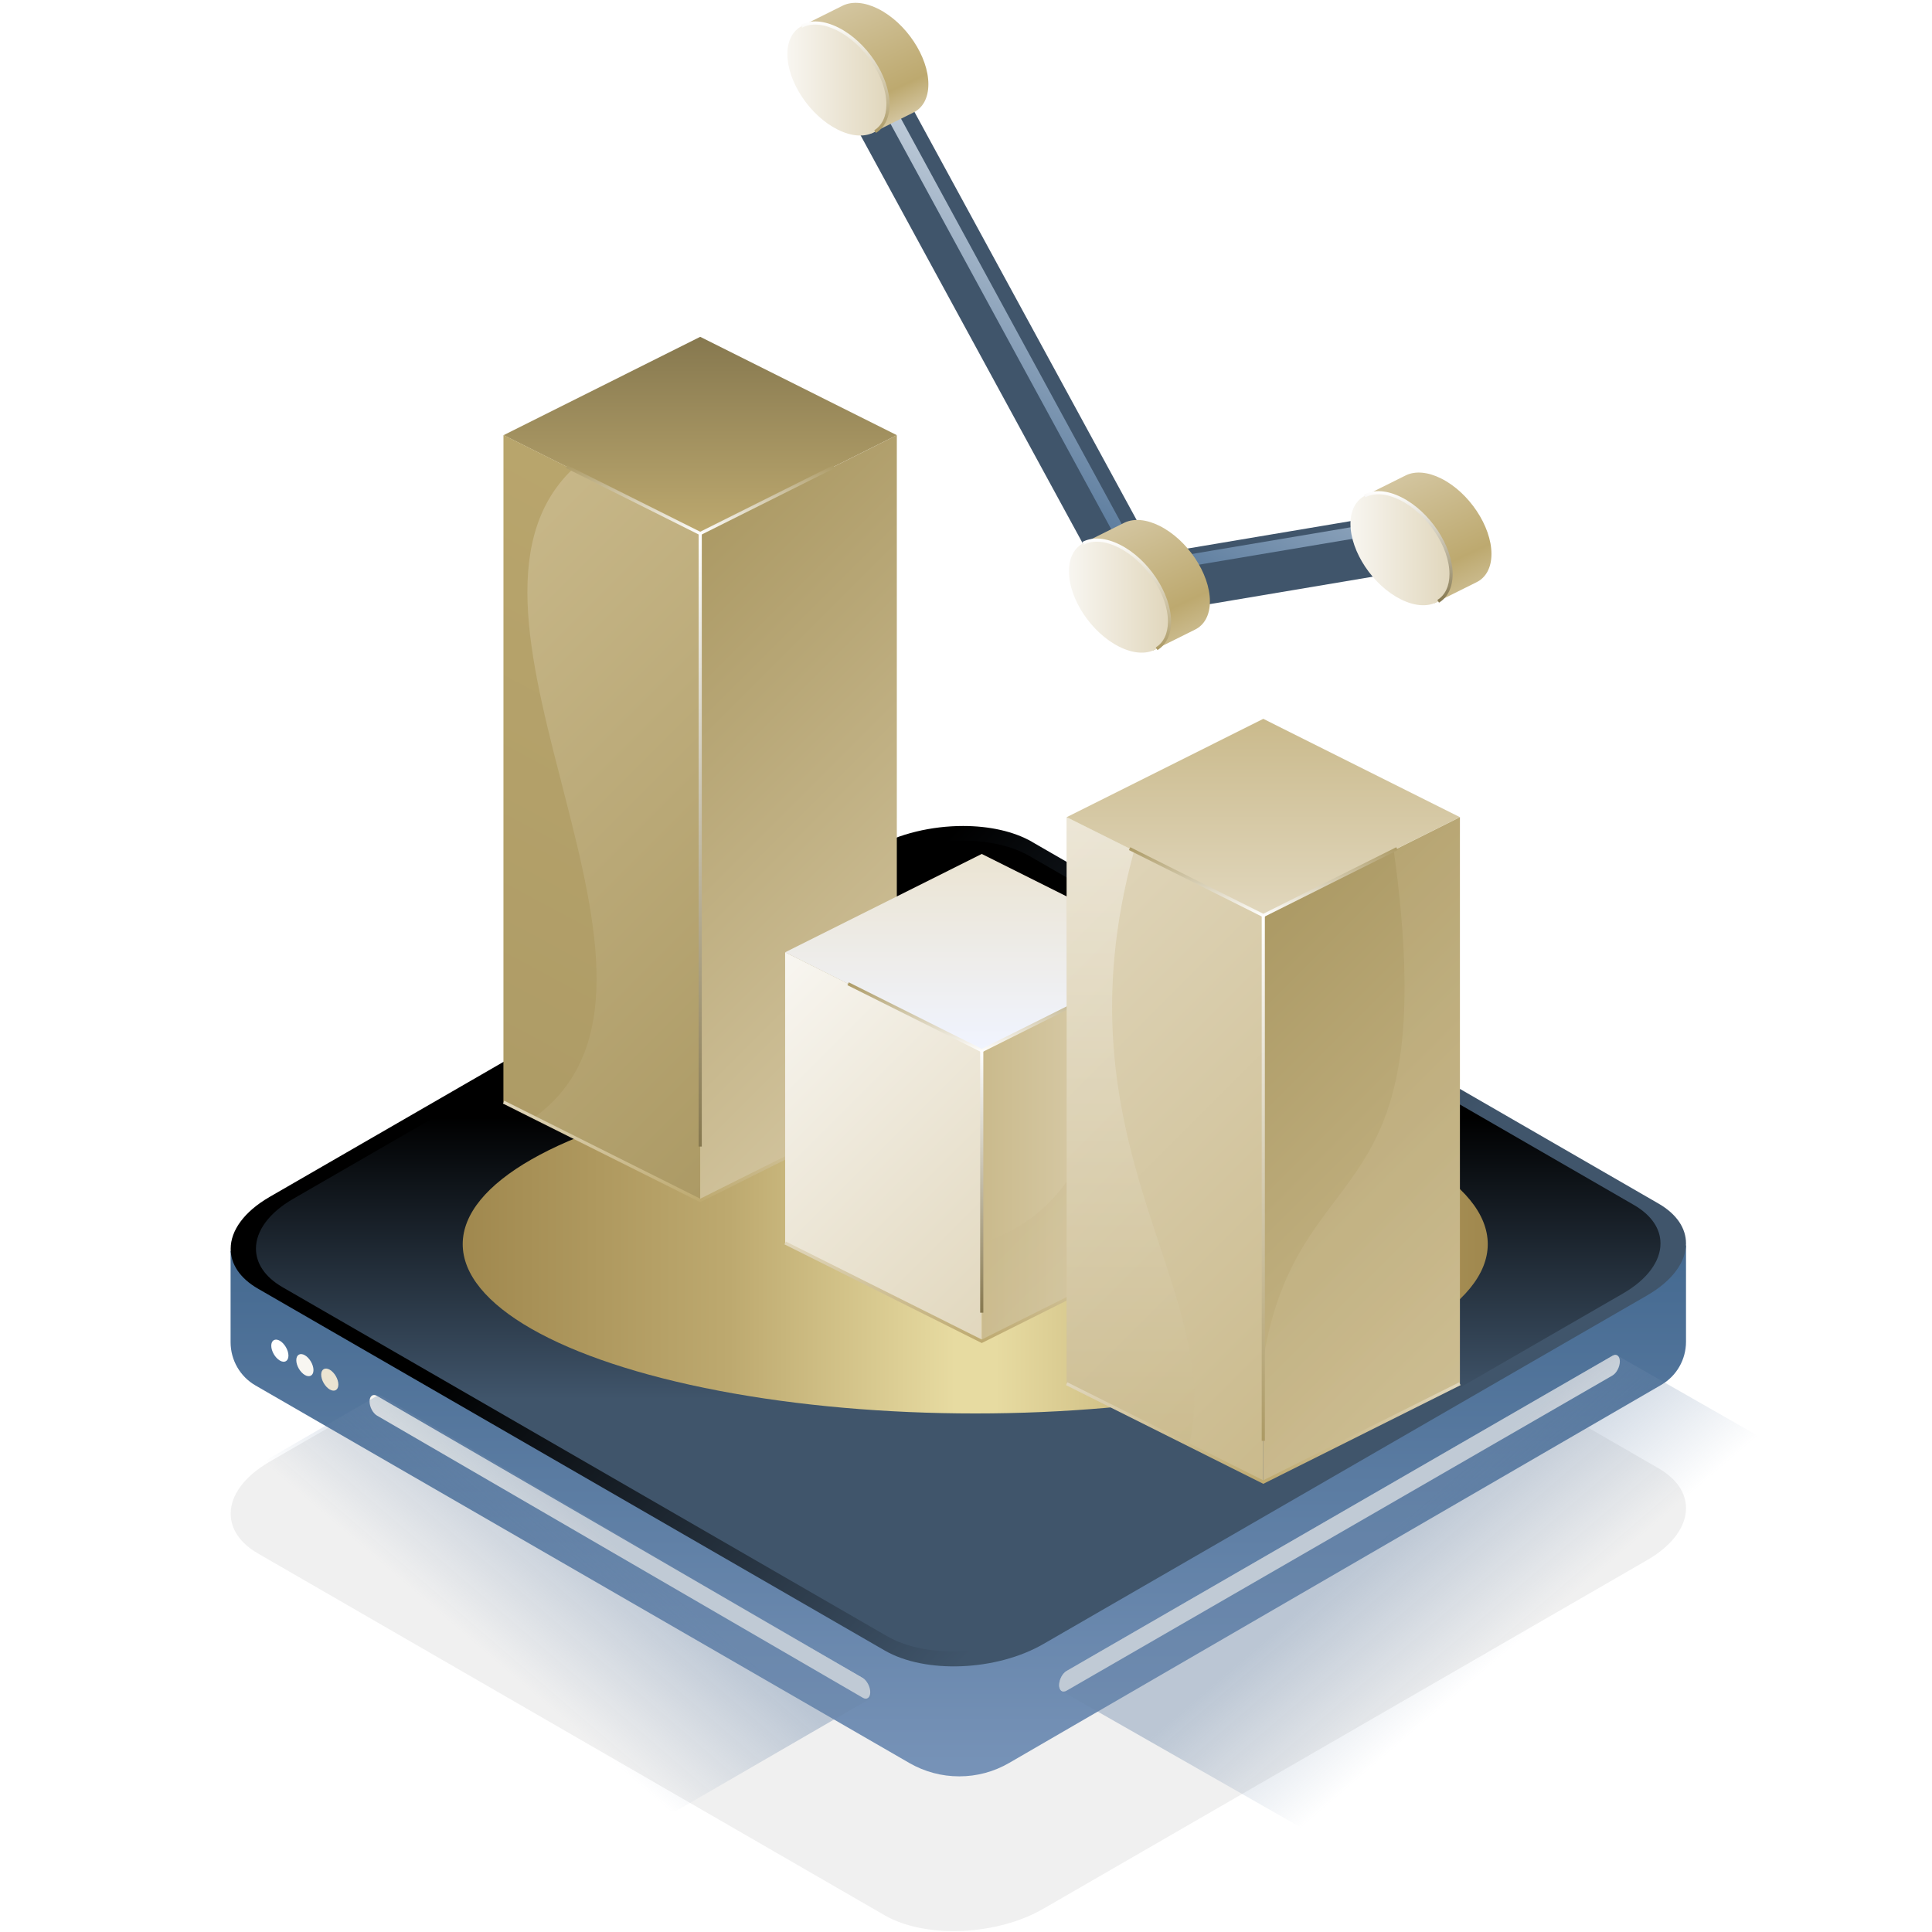 <svg width="628" height="628" viewBox="0 0 628 628" fill="none" xmlns="http://www.w3.org/2000/svg">
    <path opacity="0.06"
        d="M335.458 359.694L539.115 477.275C545.094 480.735 548.038 485.348 548.038 490.204V490.265C548.038 496.123 543.759 502.284 535.412 507.11L339.191 620.411C323.925 629.243 300.767 630.184 287.564 622.566L83.907 504.985C77.928 501.556 75.015 496.942 74.984 492.086V491.965C74.984 486.137 79.294 479.976 87.61 475.15L283.831 361.849C292.177 357.023 302.891 354.565 313.059 354.565C321.466 354.565 329.479 356.265 335.489 359.725L335.458 359.694Z"
        fill="black" />
    <path
        d="M548.038 436.149C548.038 441.916 544.973 447.288 539.965 450.171C506.002 469.869 374.369 546.172 328.053 573.033C323.045 575.947 317.46 577.404 311.875 577.404H311.724C306.139 577.404 300.585 575.947 295.577 573.063C249.17 546.263 117.142 470.051 83.058 450.353C78.05 447.47 74.954 442.098 74.954 436.301V406.617L548.038 404.827V436.119V436.149Z"
        fill="url(#paint0_linear_1403_4132)" />
    <path
        d="M335.458 273.649L539.115 391.229C545.094 394.689 548.038 399.303 548.038 404.159V404.219C548.038 410.077 543.759 416.239 535.412 421.064L339.191 534.365C323.925 543.198 300.767 544.139 287.564 536.49L83.907 418.91C77.928 415.48 75.015 410.866 74.984 406.01V405.889C74.984 400.031 79.294 393.9 87.61 389.074L283.831 275.773C292.177 270.947 302.891 268.489 313.059 268.489C321.466 268.489 329.479 270.189 335.489 273.649H335.458Z"
        fill="url(#paint1_linear_1403_4132)" />
    <path fill-rule="evenodd" clip-rule="evenodd"
        d="M282.879 550.056C282.879 548.295 281.817 546.262 280.481 545.473L122.527 453.727C121.221 452.968 120.129 453.788 120.129 455.548C120.129 457.308 121.191 459.342 122.527 460.131L280.481 551.877C281.786 552.636 282.879 551.816 282.879 550.056Z"
        fill="#F8F6F1" />
    <path fill-rule="evenodd" clip-rule="evenodd"
        d="M344.279 547.75C344.279 545.989 345.341 543.956 346.677 543.167L524.14 440.701C525.446 439.942 526.538 440.762 526.538 442.522C526.538 444.283 525.476 446.316 524.14 447.105L346.677 549.571C345.372 550.33 344.279 549.51 344.279 547.75Z"
        fill="#F8F6F1" />
    <path
        d="M334.601 278.232L531.125 391.685C536.892 395.023 539.745 399.485 539.745 404.159V404.22C539.745 409.865 535.587 415.814 527.544 420.458L338.183 529.783C323.432 538.281 301.124 539.222 288.346 531.847L91.822 418.394C86.055 415.055 83.233 410.624 83.202 405.95V405.829C83.202 400.183 87.361 394.234 95.404 389.621L284.765 280.296C292.838 275.652 303.158 273.254 312.961 273.254C321.065 273.254 328.804 274.893 334.601 278.232Z"
        fill="url(#paint2_linear_1403_4132)" />
    <path fill-rule="evenodd" clip-rule="evenodd"
        d="M90.968 435.817C89.42 434.937 88.175 435.666 88.175 437.426C88.175 439.186 89.42 441.341 90.968 442.252C92.515 443.162 93.76 442.403 93.76 440.643C93.76 438.883 92.515 436.728 90.968 435.817Z"
        fill="white" />
    <path fill-rule="evenodd" clip-rule="evenodd"
        d="M99.102 440.522C97.554 439.642 96.31 440.37 96.31 442.131C96.31 443.891 97.554 446.046 99.102 446.956C100.65 447.837 101.895 447.108 101.895 445.348C101.895 443.587 100.65 441.432 99.102 440.522Z"
        fill="#F8F6F1" />
    <path fill-rule="evenodd" clip-rule="evenodd"
        d="M107.194 445.227C105.646 444.347 104.402 445.075 104.402 446.835C104.402 448.596 105.646 450.751 107.194 451.661C108.742 452.541 109.986 451.813 109.986 450.053C109.986 448.292 108.742 446.137 107.194 445.227Z"
        fill="#EBE4D2" />
    <path fill-rule="evenodd" clip-rule="evenodd"
        d="M344.262 547.75C344.262 545.99 345.324 543.956 346.66 543.167L524.123 440.701C524.73 440.337 525.307 440.367 525.732 440.641H525.762L603.241 484.895H603.211C603.696 485.229 604 485.866 604 486.807C604 488.567 602.938 490.601 601.602 491.39L424.135 594.098C423.377 594.523 422.743 594.159 422.318 593.704H422.287L345.021 549.632C344.566 549.298 344.292 548.661 344.292 547.78L344.262 547.75Z"
        fill="url(#paint3_linear_1403_4132)" fill-opacity="0.4" />
    <path fill-rule="evenodd" clip-rule="evenodd"
        d="M283.372 550.383C283.372 548.623 282.309 546.589 280.974 545.8L124.134 453.817C123.527 453.453 122.95 453.483 122.525 453.757H122.495L59.759 490.148H59.789C59.303 490.482 59 491.119 59 492.06C59 493.82 60.062 495.854 61.398 496.643L218.238 588.626C218.997 589.051 219.634 588.929 220.059 588.474H220.089L282.613 552.265C283.068 551.931 283.341 551.294 283.341 550.413L283.372 550.383Z"
        fill="url(#paint4_linear_1403_4132)" fill-opacity="0.4" />
    <g filter="url(#filter0_f_1403_4132)">
        <ellipse cx="317.002" cy="404.405" rx="166.596" ry="55.041"
            fill="url(#paint5_linear_1403_4132)" />
    </g>
    <path d="M227.606 109.486L163.696 141.448L227.606 173.409L291.515 141.448L227.606 109.486Z"
        fill="url(#paint6_linear_1403_4132)" />
    <path d="M227.606 173.41V390.21L163.696 358.248V141.447L227.606 173.41Z"
        fill="url(#paint7_linear_1403_4132)" />
    <path
        d="M163.696 141.447L186.014 152.608C136.619 200.083 233.564 319.77 173.663 363.232L163.696 358.247V141.447Z"
        fill="url(#paint8_linear_1403_4132)" />
    <path d="M291.515 141.447V358.248L227.605 390.21V173.41L291.515 141.447Z"
        fill="url(#paint9_linear_1403_4132)" />
    <path
        d="M227.606 390.784L291.745 358.707L291.286 357.789L227.606 389.636L163.927 357.789L163.468 358.707L227.606 390.784Z"
        fill="url(#paint10_linear_1403_4132)" />
    <path d="M319.12 435.977L255.211 404.015V309.538L319.12 341.499V435.977Z"
        fill="url(#paint11_linear_1403_4132)" />
    <path d="M383.029 404.015L319.12 435.977V341.499L383.029 309.538V404.015Z"
        fill="url(#paint12_linear_1403_4132)" />
    <path opacity="0.3"
        d="M319.12 404.141C359.544 390.245 349.9 354.677 383.029 343.21V404.015L319.12 435.977V404.141Z"
        fill="url(#paint13_linear_1403_4132)" />
    <path
        d="M319.12 436.551L383.26 404.474L382.801 403.556L319.12 435.404L255.44 403.556L254.981 404.474L319.12 436.551Z"
        fill="url(#paint14_linear_1403_4132)" />
    <path d="M319.12 277.577L255.211 309.538L319.12 341.499L383.029 309.538L319.12 277.577Z"
        fill="url(#paint15_linear_1403_4132)" />
    <path
        d="M227.607 173.984L271.285 152.139L270.826 151.221L227.607 172.836L184.387 151.221L183.928 152.139L227.607 173.984Z"
        fill="url(#paint16_linear_1403_4132)" />
    <path d="M227.093 173.41H228.119V372.691H227.093V173.41Z" fill="url(#paint17_linear_1403_4132)" />
    <path
        d="M319.12 342.074L362.799 320.23L362.34 319.312L319.12 340.926L275.901 319.312L275.442 320.23L319.12 342.074Z"
        fill="url(#paint18_linear_1403_4132)" />
    <path d="M318.607 341.5H319.633V426.694H318.607V341.5Z" fill="url(#paint19_linear_1403_4132)" />
    <path
        d="M370.366 200.084C370.89 200.084 371.418 200.041 371.947 199.951L463.461 184.556C468.639 183.685 472.13 178.781 471.259 173.604C470.388 168.427 465.476 164.934 460.307 165.806L375.477 180.076L287.205 17.941C284.694 13.328 278.921 11.627 274.309 14.136C269.698 16.647 267.995 22.42 270.505 27.032L362.019 195.122C363.703 198.214 366.929 200.084 370.366 200.084Z"
        fill="url(#paint20_linear_1403_4132)" />
    <path
        d="M370.366 186.774C370.47 186.774 370.575 186.764 370.68 186.747L462.199 171.352C462.842 171.243 463.224 170.872 463.433 170.58C463.642 170.287 463.867 169.804 463.759 169.161C463.585 168.131 462.668 167.574 461.894 167.574C461.788 167.574 461.68 167.583 461.572 167.601L371.391 182.772L280.525 15.873C280.126 15.14 279.396 14.879 278.846 14.879C278.532 14.879 278.228 14.956 277.943 15.112C277.025 15.612 276.683 16.768 277.184 17.69L368.698 185.78C369.034 186.393 369.672 186.774 370.366 186.774Z"
        fill="url(#paint21_linear_1403_4132)" />
    <path
        d="M269.387 14.383L260.509 8.516L273.619 1.992C273.788 1.9 273.962 1.814 274.139 1.734C277.11 0.404 281.066 0.674 285.422 2.853C294.451 7.368 301.771 18.349 301.771 27.379C301.771 31.958 299.885 35.153 296.852 36.604C296.853 36.605 283.182 43.407 283.182 43.407L283.774 34.646C276.585 30.332 270.77 22.046 269.387 14.383Z"
        fill="url(#paint22_linear_1403_4132)" />
    <path
        d="M255.94 17.594C255.94 26.624 263.26 37.604 272.29 42.12C281.319 46.636 288.64 42.977 288.64 33.948C288.64 24.918 281.319 13.938 272.29 9.421C263.26 4.905 255.94 8.564 255.94 17.594Z"
        fill="url(#paint23_linear_1403_4132)" />
    <path
        d="M284.717 43.216C287.577 41.465 289.151 38.173 289.151 33.947C289.151 24.756 281.69 13.549 272.519 8.963C267.897 6.652 263.556 6.338 260.294 8.082L260.778 8.987C263.737 7.405 267.744 7.723 272.06 9.881C280.919 14.311 288.125 25.107 288.125 33.947C288.125 37.803 286.725 40.783 284.182 42.341L284.717 43.216Z"
        fill="url(#paint24_linear_1403_4132)" />
    <path
        d="M360.901 182.473L352.024 176.607L365.134 170.083C365.303 169.99 365.477 169.905 365.654 169.824C368.626 168.493 372.581 168.765 376.936 170.944C385.966 175.459 393.286 186.44 393.286 195.47C393.286 200.049 391.401 203.243 388.367 204.694L374.698 211.498L375.29 202.736C368.1 198.422 362.285 190.137 360.901 182.473Z"
        fill="url(#paint25_linear_1403_4132)" />
    <path
        d="M347.456 185.684C347.456 194.714 354.776 205.694 363.804 210.21C372.834 214.726 380.154 211.067 380.154 202.037C380.154 193.008 372.834 182.027 363.804 177.511C354.775 172.996 347.456 176.655 347.456 185.684Z"
        fill="url(#paint26_linear_1403_4132)" />
    <path
        d="M376.232 211.305C379.091 209.554 380.666 206.264 380.666 202.037C380.666 192.847 373.205 181.639 364.033 177.053C359.412 174.741 355.07 174.428 351.807 176.172L352.291 177.077C355.251 175.495 359.259 175.813 363.574 177.971C372.432 182.401 379.64 193.197 379.64 202.037C379.64 205.892 378.239 208.874 375.695 210.431L376.232 211.305Z"
        fill="url(#paint27_linear_1403_4132)" />
    <path
        d="M452.415 167.063L443.538 161.197L456.648 154.673C456.817 154.58 456.99 154.494 457.168 154.414C460.139 153.083 464.094 153.355 468.45 155.533C477.48 160.049 484.8 171.03 484.8 180.06C484.8 184.639 482.915 187.833 479.881 189.284C479.883 189.285 466.211 196.088 466.211 196.088L466.803 187.326C459.613 183.012 453.799 174.727 452.415 167.063Z"
        fill="url(#paint28_linear_1403_4132)" />
    <path
        d="M438.969 170.274C438.969 179.304 446.289 190.284 455.319 194.8C464.349 199.316 471.669 195.657 471.669 186.628C471.669 177.598 464.349 166.618 455.319 162.102C446.289 157.585 438.969 161.245 438.969 170.274Z"
        fill="url(#paint29_linear_1403_4132)" />
    <path
        d="M467.747 195.895C470.606 194.145 472.181 190.853 472.181 186.627C472.181 177.437 464.719 166.229 455.548 161.643C450.927 159.332 446.585 159.018 443.322 160.762L443.806 161.667C446.766 160.085 450.773 160.401 455.089 162.561C463.948 166.991 471.155 177.787 471.155 186.627C471.155 190.483 469.754 193.463 467.211 195.02L467.747 195.895Z"
        fill="url(#paint30_linear_1403_4132)" />
    <path d="M410.635 481.744L346.725 449.782V265.622L410.635 297.584V481.744Z"
        fill="url(#paint31_linear_1403_4132)" />
    <path opacity="0.5"
        d="M346.725 265.622L368.637 276.58C342.245 372.69 398.365 418.365 386.517 469.681L346.725 449.781V265.622Z"
        fill="url(#paint32_linear_1403_4132)" />
    <path d="M474.544 449.782L410.635 481.744V297.584L474.544 265.622V449.782Z"
        fill="url(#paint33_linear_1403_4132)" />
    <path opacity="0.3"
        d="M410.634 441.762C422.064 372.691 469.775 397.342 453.039 276.378L474.544 265.623V449.784L410.634 481.745V441.762Z"
        fill="url(#paint34_linear_1403_4132)" />
    <path d="M410.635 233.661L346.725 265.622L410.635 297.584L474.544 265.622L410.635 233.661Z"
        fill="url(#paint35_linear_1403_4132)" />
    <path
        d="M410.634 298.157L454.312 276.313L453.853 275.396L410.634 297.01L367.414 275.396L366.955 276.313L410.634 298.157Z"
        fill="url(#paint36_linear_1403_4132)" />
    <path d="M410.121 297.584H411.147V468.345H410.121V297.584Z"
        fill="url(#paint37_linear_1403_4132)" />
    <path
        d="M410.635 482.318L474.773 450.242L474.314 449.324L410.635 481.17L346.954 449.324L346.495 450.242L410.635 482.318Z"
        fill="url(#paint38_linear_1403_4132)" />
    <defs>
        <filter id="filter0_f_1403_4132" x="42.406" y="241.364" width="549.192" height="326.081"
            filterUnits="userSpaceOnUse" color-interpolation-filters="sRGB">
            <feFlood flood-opacity="0" result="BackgroundImageFix" />
            <feBlend mode="normal" in="SourceGraphic" in2="BackgroundImageFix" result="shape" />
            <feGaussianBlur stdDeviation="54" result="effect1_foregroundBlur_1403_4132" />
        </filter>
        <linearGradient id="paint0_linear_1403_4132" x1="311.496" y1="577.404" x2="311.496"
            y2="404.827" gradientUnits="userSpaceOnUse">
            <stop stop-color="#7793B8" />
            <stop offset="1" stop-color="#446990" />
        </linearGradient>
        <linearGradient id="paint1_linear_1403_4132" x1="376.333" y1="473.343" x2="239.98"
            y2="343.873" gradientUnits="userSpaceOnUse">
            <stop stop-color="#40556B" />
            <stop offset="1" />
        </linearGradient>
        <linearGradient id="paint2_linear_1403_4132" x1="311.469" y1="529.791" x2="311.469"
            y2="363.207" gradientUnits="userSpaceOnUse">
            <stop stop-color="#40556B" />
            <stop offset="0.45" stop-color="#40556B" />
            <stop offset="1" />
        </linearGradient>
        <linearGradient id="paint3_linear_1403_4132" x1="488.127" y1="538.281" x2="447.517"
            y2="490.963" gradientUnits="userSpaceOnUse">
            <stop stop-color="#6B87AA" stop-opacity="0" />
            <stop offset="0.87" stop-color="#6B87AA" />
            <stop offset="1" stop-color="#6B87AA" />
        </linearGradient>
        <linearGradient id="paint4_linear_1403_4132" x1="167.502" y1="545.604" x2="208.112"
            y2="498.287" gradientUnits="userSpaceOnUse">
            <stop stop-color="#6B87AA" stop-opacity="0" />
            <stop offset="0.87" stop-color="#6B87AA" />
            <stop offset="1" stop-color="#6B87AA" />
        </linearGradient>
        <linearGradient id="paint5_linear_1403_4132" x1="150.406" y1="404.405" x2="483.598"
            y2="404.405" gradientUnits="userSpaceOnUse">
            <stop stop-color="#A0884E" />
            <stop offset="0.26" stop-color="#BDA96F" />
            <stop offset="0.48" stop-color="#E7DBA1" />
            <stop offset="0.52" stop-color="#E7DBA1" />
            <stop offset="0.74" stop-color="#BDA96F" />
            <stop offset="1" stop-color="#A0884E" />
        </linearGradient>
        <linearGradient id="paint6_linear_1403_4132" x1="227.606" y1="173.409" x2="227.606"
            y2="109.486" gradientUnits="userSpaceOnUse">
            <stop stop-color="#BDA96F" />
            <stop offset="1" stop-color="#86784F" />
        </linearGradient>
        <linearGradient id="paint7_linear_1403_4132" x1="273.819" y1="343.997" x2="117.483"
            y2="187.66" gradientUnits="userSpaceOnUse">
            <stop stop-color="#AC9A65" />
            <stop offset="1" stop-color="#CABA8C" />
        </linearGradient>
        <linearGradient id="paint8_linear_1403_4132" x1="113.274" y1="361.058" x2="253.552"
            y2="98.72" gradientUnits="userSpaceOnUse">
            <stop stop-color="#AC9A65" />
            <stop offset="1" stop-color="#BDA96F" />
        </linearGradient>
        <linearGradient id="paint9_linear_1403_4132" x1="321.747" y1="328.016" x2="197.373"
            y2="203.641" gradientUnits="userSpaceOnUse">
            <stop stop-color="#D3C59F" />
            <stop offset="1" stop-color="#AC9A65" />
        </linearGradient>
        <linearGradient id="paint10_linear_1403_4132" x1="227.606" y1="390.784" x2="227.606"
            y2="357.789" gradientUnits="userSpaceOnUse">
            <stop stop-color="#BDA96F" />
            <stop offset="1" stop-color="#E1D7BD" />
        </linearGradient>
        <linearGradient id="paint11_linear_1403_4132" x1="334.753" y1="420.345" x2="239.579"
            y2="325.17" gradientUnits="userSpaceOnUse">
            <stop stop-color="#E1D7BD" />
            <stop offset="1" stop-color="#F8F6F1" />
        </linearGradient>
        <linearGradient id="paint12_linear_1403_4132" x1="383.029" y1="372.758" x2="319.12"
            y2="372.758" gradientUnits="userSpaceOnUse">
            <stop stop-color="#E1D7BD" />
            <stop offset="1" stop-color="#CABA8C" />
        </linearGradient>
        <linearGradient id="paint13_linear_1403_4132" x1="374.263" y1="412.782" x2="340.818"
            y2="379.336" gradientUnits="userSpaceOnUse">
            <stop stop-color="#D3C59F" />
            <stop offset="1" stop-color="#CABA8C" />
        </linearGradient>
        <linearGradient id="paint14_linear_1403_4132" x1="319.12" y1="436.551" x2="319.12"
            y2="403.556" gradientUnits="userSpaceOnUse">
            <stop stop-color="#BDA96F" />
            <stop offset="1" stop-color="#E1D7BD" />
        </linearGradient>
        <linearGradient id="paint15_linear_1403_4132" x1="319.12" y1="341.5" x2="319.12"
            y2="277.576" gradientUnits="userSpaceOnUse">
            <stop stop-color="#F0F4FF" />
            <stop offset="1" stop-color="#EBE4D2" />
        </linearGradient>
        <linearGradient id="paint16_linear_1403_4132" x1="227.607" y1="173.983" x2="227.607"
            y2="151.222" gradientUnits="userSpaceOnUse">
            <stop stop-color="white" />
            <stop offset="1" stop-color="#AC9A65" />
        </linearGradient>
        <linearGradient id="paint17_linear_1403_4132" x1="227.606" y1="372.691" x2="227.606"
            y2="173.409" gradientUnits="userSpaceOnUse">
            <stop stop-color="#86784F" />
            <stop offset="1" stop-color="white" />
        </linearGradient>
        <linearGradient id="paint18_linear_1403_4132" x1="319.12" y1="342.074" x2="319.12"
            y2="319.312" gradientUnits="userSpaceOnUse">
            <stop stop-color="white" />
            <stop offset="1" stop-color="#AC9A65" />
        </linearGradient>
        <linearGradient id="paint19_linear_1403_4132" x1="319.12" y1="426.695" x2="319.12"
            y2="341.5" gradientUnits="userSpaceOnUse">
            <stop stop-color="#86784F" />
            <stop offset="1" stop-color="white" />
        </linearGradient>
        <linearGradient id="paint20_linear_1403_4132" x1="471.393" y1="106.531" x2="269.346"
            y2="106.531" gradientUnits="userSpaceOnUse">
            <stop stop-color="#40556B" />
            <stop offset="1" stop-color="#40556B" />
        </linearGradient>
        <linearGradient id="paint21_linear_1403_4132" x1="324.299" y1="179.288" x2="403.903"
            y2="30.418" gradientUnits="userSpaceOnUse">
            <stop stop-color="#446990" />
            <stop offset="1" stop-color="white" />
        </linearGradient>
        <linearGradient id="paint22_linear_1403_4132" x1="292.135" y1="39.234" x2="274.557"
            y2="1.539" gradientUnits="userSpaceOnUse">
            <stop stop-color="#D3C59F" />
            <stop offset="0.236" stop-color="#BDA96F" />
            <stop offset="1" stop-color="#D3C59F" />
        </linearGradient>
        <linearGradient id="paint23_linear_1403_4132" x1="287.969" y1="25.77" x2="255.78"
            y2="25.77" gradientUnits="userSpaceOnUse">
            <stop stop-color="#E1D7BD" />
            <stop offset="1" stop-color="#F8F6F1" />
        </linearGradient>
        <linearGradient id="paint24_linear_1403_4132" x1="274.722" y1="43.215" x2="274.722"
            y2="6.968" gradientUnits="userSpaceOnUse">
            <stop stop-color="#AC9A65" />
            <stop offset="1" stop-color="white" />
        </linearGradient>
        <linearGradient id="paint25_linear_1403_4132" x1="383.649" y1="207.324" x2="366.072"
            y2="169.629" gradientUnits="userSpaceOnUse">
            <stop stop-color="#CABA8C" />
            <stop offset="0.236" stop-color="#BDA96F" />
            <stop offset="1" stop-color="#D3C59F" />
        </linearGradient>
        <linearGradient id="paint26_linear_1403_4132" x1="379.484" y1="193.861" x2="347.295"
            y2="193.861" gradientUnits="userSpaceOnUse">
            <stop stop-color="#E1D7BD" />
            <stop offset="1" stop-color="#F8F6F1" />
        </linearGradient>
        <linearGradient id="paint27_linear_1403_4132" x1="366.237" y1="211.305" x2="366.237"
            y2="175.058" gradientUnits="userSpaceOnUse">
            <stop stop-color="#AC9A65" />
            <stop offset="1" stop-color="white" />
        </linearGradient>
        <linearGradient id="paint28_linear_1403_4132" x1="475.163" y1="191.914" x2="457.586"
            y2="154.219" gradientUnits="userSpaceOnUse">
            <stop stop-color="#CABA8C" />
            <stop offset="0.236" stop-color="#BDA96F" />
            <stop offset="1" stop-color="#D3C59F" />
        </linearGradient>
        <linearGradient id="paint29_linear_1403_4132" x1="470.997" y1="178.45" x2="438.808"
            y2="178.45" gradientUnits="userSpaceOnUse">
            <stop stop-color="#E1D7BD" />
            <stop offset="1" stop-color="#F8F6F1" />
        </linearGradient>
        <linearGradient id="paint30_linear_1403_4132" x1="457.751" y1="195.895" x2="457.751"
            y2="159.648" gradientUnits="userSpaceOnUse">
            <stop stop-color="#86784F" />
            <stop offset="1" stop-color="white" />
        </linearGradient>
        <linearGradient id="paint31_linear_1403_4132" x1="448.688" y1="443.691" x2="308.672"
            y2="303.675" gradientUnits="userSpaceOnUse">
            <stop stop-color="#CABA8C" />
            <stop offset="1" stop-color="#E1D7BD" />
        </linearGradient>
        <linearGradient id="paint32_linear_1403_4132" x1="367.454" y1="469.683" x2="367.454"
            y2="265.622" gradientUnits="userSpaceOnUse">
            <stop stop-color="#CABA8C" />
            <stop offset="1" stop-color="#F8F6F1" />
        </linearGradient>
        <linearGradient id="paint33_linear_1403_4132" x1="496.617" y1="427.71" x2="388.563"
            y2="319.656" gradientUnits="userSpaceOnUse">
            <stop stop-color="#CABA8C" />
            <stop offset="1" stop-color="#AC9A65" />
        </linearGradient>
        <linearGradient id="paint34_linear_1403_4132" x1="496.616" y1="427.71" x2="399.161"
            y2="330.255" gradientUnits="userSpaceOnUse">
            <stop stop-color="#D3C59F" />
            <stop offset="1" stop-color="#CABA8C" />
        </linearGradient>
        <linearGradient id="paint35_linear_1403_4132" x1="410.635" y1="297.584" x2="410.635"
            y2="233.661" gradientUnits="userSpaceOnUse">
            <stop stop-color="#E1D7BD" />
            <stop offset="1" stop-color="#CABA8C" />
        </linearGradient>
        <linearGradient id="paint36_linear_1403_4132" x1="410.634" y1="298.158" x2="410.634"
            y2="275.396" gradientUnits="userSpaceOnUse">
            <stop stop-color="white" />
            <stop offset="1" stop-color="#AC9A65" />
        </linearGradient>
        <linearGradient id="paint37_linear_1403_4132" x1="410.635" y1="468.344" x2="410.635"
            y2="297.584" gradientUnits="userSpaceOnUse">
            <stop stop-color="#AC9A65" />
            <stop offset="1" stop-color="white" />
        </linearGradient>
        <linearGradient id="paint38_linear_1403_4132" x1="410.634" y1="482.318" x2="410.634"
            y2="449.324" gradientUnits="userSpaceOnUse">
            <stop stop-color="#BDA96F" />
            <stop offset="1" stop-color="#E1D7BD" />
        </linearGradient>
    </defs>
</svg>